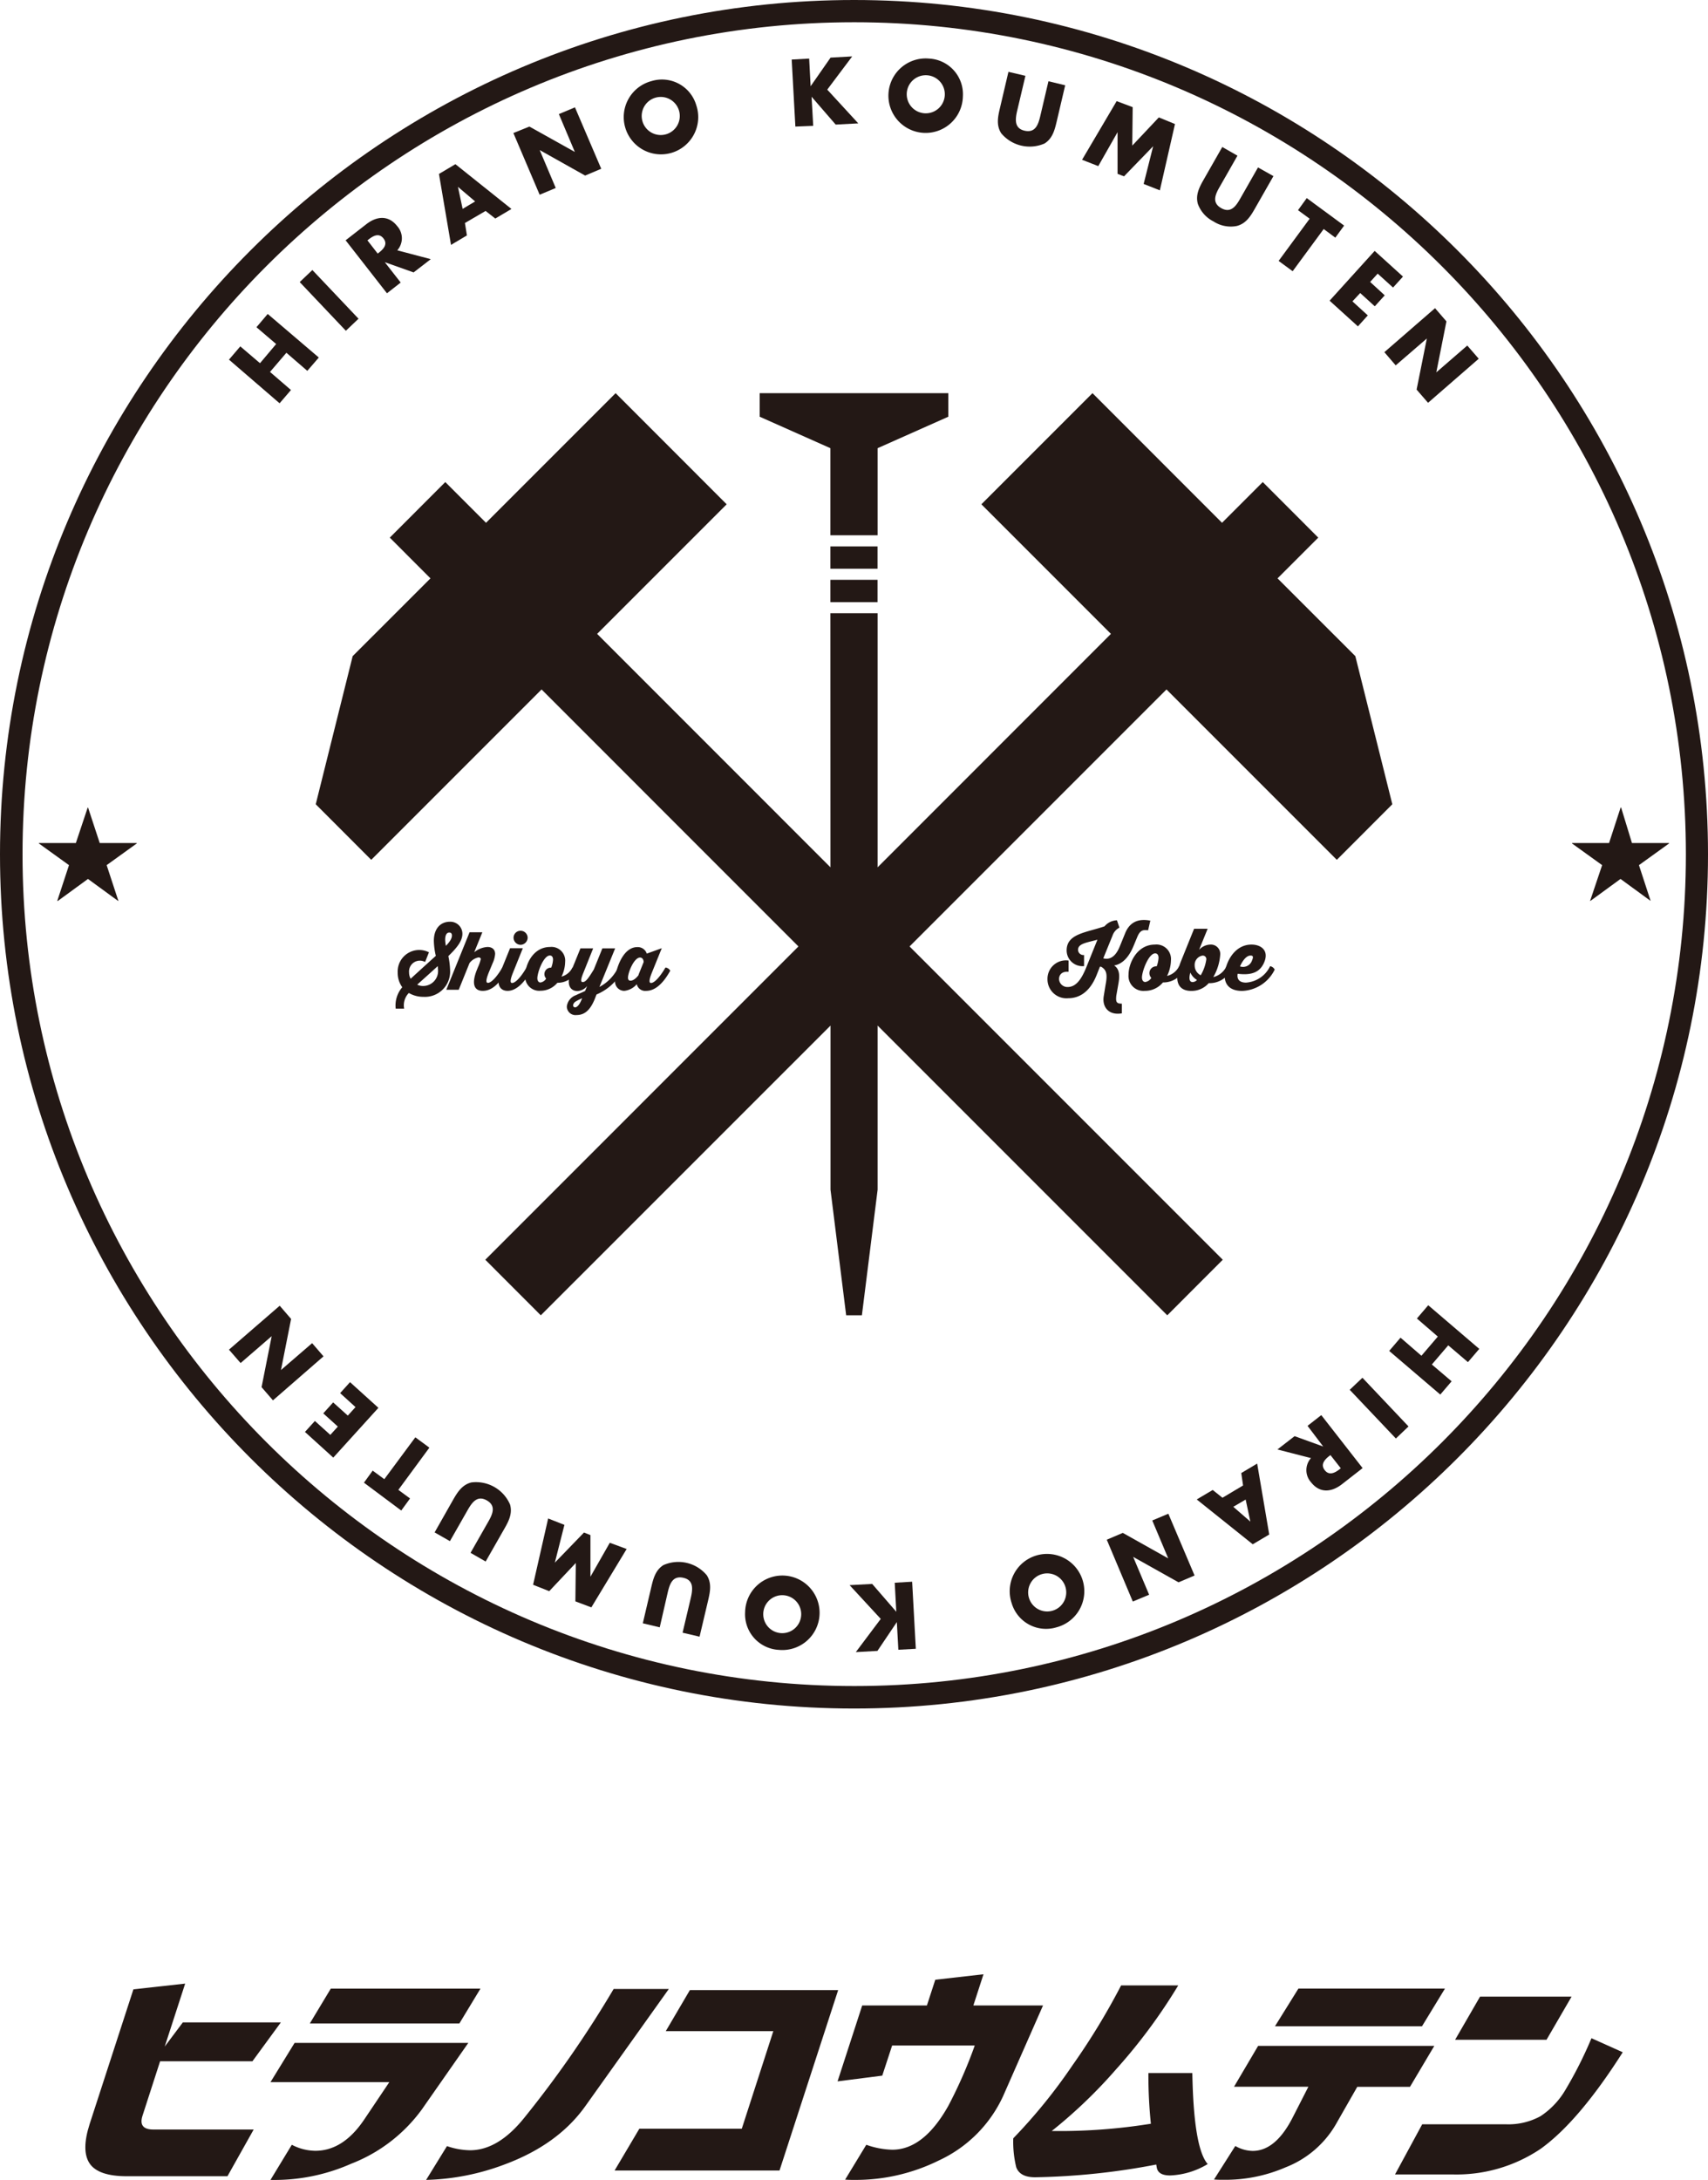 <svg xmlns="http://www.w3.org/2000/svg" viewBox="0 0 283.46 361.69"><defs><style>.cls-1{fill:#231815;}</style></defs><title>logo-h</title><g id="レイヤー_2" data-name="レイヤー 2"><g id="レイヤー_1-2" data-name="レイヤー 1"><path class="cls-1" d="M37.75,361.07H21.06q-4.75,0-6.18-2.11t0-6.56l7.26-22.34,8.59-.95-3.39,10.44,3-4H46.61L41.89,342H26.57l-2.91,9c-.51,1.55.09,2.32,1.79,2.32H42.1Z"/><path class="cls-1" d="M70,350a26.21,26.21,0,0,1-11.73,9,31.38,31.38,0,0,1-13.38,2.68l3.54-5.83a8.6,8.6,0,0,0,3.9,1q4.62,0,8.11-5.18l4.17-6.21H44.89l4-6.51H77.72Zm6.24-14.28H51.42l3.48-5.78H79.74Z"/><path class="cls-1" d="M97.12,349.47q-4.53,6.34-13.31,9.62a39.5,39.5,0,0,1-13.09,2.59l3.46-5.61a12.14,12.14,0,0,0,3.83.69q4.67,0,9-5.39A179,179,0,0,0,101.84,330H111Z"/><path class="cls-1" d="M102,360.12l4.11-6.94h17L128.34,337H110.49l4-6.81H139.1l-9.73,29.93Z"/><path class="cls-1" d="M166.47,347.79a21.78,21.78,0,0,1-10.63,10.65,31.13,31.13,0,0,1-14,3.24c-.52,0-1.05,0-1.58-.05l3.51-5.78a13.72,13.72,0,0,0,4.31.82q5.22,0,9.31-7.29a76.08,76.08,0,0,0,4.38-10H148.06l-1.64,5-7.42.95,4.09-12.59h10.74l1.39-4.27,8-.91-1.68,5.18h11.56Z"/><path class="cls-1" d="M194.2,360.94c-1.33,0-2.06-.43-2.22-1.29l-.09-.52a115.55,115.55,0,0,1-20.09,2.11c-1.65,0-2.7-.51-3.14-1.64a17.87,17.87,0,0,1-.5-4.82A90,90,0,0,0,178,342.65a113.5,113.5,0,0,0,8.06-13.24h9.48a91.38,91.38,0,0,1-10.29,13.89,81.49,81.49,0,0,1-10.71,10.27c.68,0,1.42,0,2.23,0A95.72,95.72,0,0,0,191,352.36a77.43,77.43,0,0,1-.41-8.41h7.29q.22,12.42,2.55,15.1A13,13,0,0,1,194.2,360.94Z"/><path class="cls-1" d="M234,346.24h-8.75l-3.62,6.34a16.6,16.6,0,0,1-8.24,7,25.19,25.19,0,0,1-10.28,2.08c-.55,0-1.1,0-1.63-.05l3.53-5.56a6,6,0,0,0,2.88.82q3.8,0,6.63-5.52l2.62-5.13H204.8l4-6.78h29.24ZM236,336.18H211.6l3.89-6.25h24.32Z"/><path class="cls-1" d="M255.66,356.54A25,25,0,0,1,241,360.77h-9.48l4.51-8.32h13.89a11.08,11.08,0,0,0,5.74-1.34,13.21,13.21,0,0,0,4-4.14,67.4,67.4,0,0,0,4.46-8.8l5.19,2.33Q262,352,255.66,356.54Zm1-18.11H241.49l4.14-7.16h15.19Z"/><path class="cls-1" d="M45.83,57.08l-3.27-2.79,1.87-2.2,8.48,7.23L51,61.53l-3.47-3-2.72,3.18,3.48,3-1.89,2.2L38,59.67l1.88-2.2,3.27,2.79Z"/><path class="cls-1" d="M59.5,52.88l-2.1,2-7.66-8.08,2.1-2Z"/><path class="cls-1" d="M71.49,43,68.64,45.2l-4.78-1.7,0,0,2.64,3.38-2.28,1.78-6.86-8.79,3.42-2.66c1.73-1.36,3.7-1.55,5.15.32a3,3,0,0,1,0,4Zm-8.81-.93.23-.17c.74-.59,1.48-1.38.73-2.34s-1.69-.44-2.44.15l-.22.17Z"/><path class="cls-1" d="M77.16,37l.33,2.06-2.64,1.57-2-11.77,2.73-1.62,9.3,7.43L82.2,36.26,80.59,35ZM76,31l0,0,.78,3.66,2.07-1.24Z"/><path class="cls-1" d="M85.2,22.07,87.86,21l7.54,4.21h0l-2.65-6.28,2.67-1.12L99.78,28l-2.67,1.13-7.54-4.23h0l2.66,6.29-2.67,1.12Z"/><path class="cls-1" d="M115.55,17.45a6.18,6.18,0,1,1-7.41-4A5.93,5.93,0,0,1,115.55,17.45Zm-9,2.37a3.16,3.16,0,1,0,6.1-1.59,3.16,3.16,0,0,0-6.1,1.59Z"/><path class="cls-1" d="M137.84,9.56l3.59-.2-4.14,5.51,5.15,5.6-3.75.2-4-4.62h0l.27,4.83L132,21l-.61-11.12,2.9-.16.24,4.59h0Z"/><path class="cls-1" d="M159.8,16a6.18,6.18,0,1,1-5.61-6.28A5.92,5.92,0,0,1,159.8,16Zm-9.28-.85a3.16,3.16,0,1,0,6.28.59,3.16,3.16,0,0,0-6.28-.59Z"/><path class="cls-1" d="M176.78,14.15l-1.43,6.09c-.33,1.4-.71,2.77-2,3.57a6.16,6.16,0,0,1-7.19-1.7c-.83-1.3-.56-2.7-.23-4.09l1.43-6.1,2.82.66-1.35,5.71c-.33,1.41-.58,3,1.23,3.4s2.27-1.09,2.6-2.5L174,13.48Z"/><path class="cls-1" d="M185.32,16.78l2.66,1-.07,6.38,4.41-4.68L195,20.58l-2.51,11-2.69-1.06,1.58-6.26,0,0-4.84,5-1.07-.42,0-6.91h0l-3.2,5.63-2.69-1.05Z"/><path class="cls-1" d="M211.34,29.22l-3.11,5.45c-.71,1.24-1.47,2.45-3,2.83a5.24,5.24,0,0,1-3.82-.75,5.31,5.31,0,0,1-2.61-2.91c-.42-1.48.23-2.75.94-4l3.11-5.45,2.52,1.44-2.91,5.1c-.73,1.25-1.42,2.68.21,3.6s2.49-.39,3.2-1.65l2.91-5.1Z"/><path class="cls-1" d="M214.53,45l-2.33-1.71,5.15-7-1.93-1.42,1.45-2,6.2,4.56-1.46,2L219.68,38Z"/><path class="cls-1" d="M228.64,45.4l-1.25,1.38L229.81,49l-1.65,1.82-2.42-2.2L224.45,50,227,52.33l-1.64,1.82-4.7-4.26,7.48-8.26,4.7,4.26-1.65,1.82Z"/><path class="cls-1" d="M238.16,51.13l1.89,2.19-1.68,8.46,0,0,5.14-4.45,1.9,2.19L237,66.83l-1.9-2.19,1.7-8.48,0,0-5.17,4.46-1.88-2.19Z"/><path class="cls-1" d="M237.63,226.39l3.28,2.79-1.88,2.2-8.48-7.24,1.88-2.2,3.47,3,2.72-3.18-3.47-3,1.88-2.2,8.47,7.24-1.88,2.2-3.27-2.79Z"/><path class="cls-1" d="M224,230.59l2.11-2,7.65,8.08-2.1,2Z"/><path class="cls-1" d="M212,240.49l2.85-2.21L219.6,240l0,0L217,236.57l2.28-1.78,6.86,8.79-3.41,2.66c-1.74,1.36-3.7,1.55-5.16-.32a3,3,0,0,1,0-4Zm8.8.93-.22.17c-.74.59-1.47,1.38-.73,2.33s1.69.45,2.44-.13l.23-.18Z"/><path class="cls-1" d="M206.3,246.46,206,244.4l2.64-1.57,2,11.77-2.73,1.62-9.3-7.44,2.65-1.57,1.62,1.29Zm1.21,6,0,0-.78-3.66L204.68,250Z"/><path class="cls-1" d="M198.25,261.4l-2.66,1.13-7.53-4.22h0l2.65,6.28L188,265.72l-4.32-10.26,2.66-1.13,7.54,4.23h0l-2.65-6.29,2.67-1.12Z"/><path class="cls-1" d="M167.9,266a6.19,6.19,0,1,1,7.42,4A5.95,5.95,0,0,1,167.9,266Zm9-2.37a3.16,3.16,0,1,0-6.1,1.59,3.16,3.16,0,0,0,6.1-1.59Z"/><path class="cls-1" d="M145.62,273.91l-3.59.2,4.14-5.51L141,263l3.75-.2,4,4.62h0l-.26-4.82,2.89-.17.61,11.13-2.9.16-.25-4.59h0Z"/><path class="cls-1" d="M123.66,267.46a6.18,6.18,0,1,1,5.61,6.28A5.92,5.92,0,0,1,123.66,267.46Zm9.27.85a3.15,3.15,0,1,0-6.26-.58,3.15,3.15,0,0,0,6.26.58Z"/><path class="cls-1" d="M106.68,269.33l1.43-6.1c.33-1.4.72-2.77,2-3.56a6.13,6.13,0,0,1,7.19,1.69c.83,1.31.56,2.7.24,4.09l-1.44,6.1-2.82-.66,1.35-5.71c.32-1.41.59-3-1.23-3.4s-2.27,1.09-2.6,2.5L109.49,270Z"/><path class="cls-1" d="M98.14,266.69l-2.65-1,.07-6.37L91.15,264l-2.68-1.06,2.5-11,2.7,1.06-1.59,6.27h0l4.84-5,1.07.43,0,6.9h0l3.21-5.63L104,257Z"/><path class="cls-1" d="M72.13,254.25l3.09-5.45c.72-1.24,1.47-2.45,3-2.84a6.15,6.15,0,0,1,6.43,3.67c.42,1.49-.22,2.75-.94,4l-3.11,5.45-2.51-1.44,2.9-5.09c.73-1.27,1.42-2.69-.2-3.61s-2.49.4-3.21,1.66l-2.91,5.1Z"/><path class="cls-1" d="M68.93,238.47l2.33,1.72-5.15,7,1.94,1.43-1.46,2L60.4,246l1.45-2,1.93,1.42Z"/><path class="cls-1" d="M54.82,238.07l1.25-1.38-2.42-2.19,1.64-1.82,2.43,2.19L59,233.46l-2.55-2.32,1.64-1.82,4.71,4.26-7.49,8.26-4.7-4.26,1.65-1.82Z"/><path class="cls-1" d="M45.3,232.34l-1.89-2.19,1.68-8.46,0,0-5.16,4.46L38,223.93l8.42-7.29,1.89,2.19-1.68,8.48v0l5.17-4.46,1.89,2.19Z"/><path class="cls-1" d="M141.74,283.47C63.58,283.47,0,219.89,0,141.74S63.58,0,141.74,0,283.46,63.58,283.46,141.74,219.88,283.47,141.74,283.47Zm0-279.78c-76.12,0-138,61.93-138,138.05s61.93,138,138.05,138,138-61.92,138-138S217.84,3.69,141.74,3.69Z"/><path class="cls-1" d="M16.55,139.87H22.7v.07l-5,3.6,1.95,5.94h-.05l-5-3.65-5,3.65H9.5l1.95-5.94-5-3.6v-.07h6.14L14.55,134h.07Z"/><path class="cls-1" d="M270.84,139.87H277v.07l-5,3.6,1.94,5.94h0l-5-3.65-5,3.65h-.05l2-5.94-5-3.6v-.07h6.15l1.92-5.89h.08Z"/><polygon class="cls-1" points="221.86 142.66 231.07 133.44 224.93 108.86 212.02 95.96 218.78 89.2 209.57 79.98 202.81 86.74 181.31 65.23 162.87 83.67 184.37 105.17 145.65 143.9 145.65 101.74 137.81 101.74 137.82 143.9 99.1 105.17 120.6 83.67 102.17 65.23 80.66 86.74 73.9 79.98 64.69 89.2 71.44 95.96 58.53 108.86 52.4 133.44 61.61 142.66 89.88 114.39 132.51 157.03 80.54 209.01 89.75 218.23 137.83 170.16 137.83 197.39 140.43 218.23 143.04 218.23 145.65 197.39 145.65 170.16 193.72 218.23 202.93 209.01 150.95 157.03 193.59 114.39 221.86 142.66"/><polygon class="cls-1" points="137.81 74.36 137.81 88.81 145.65 88.81 145.65 74.36 157.38 69.14 157.38 65.23 126.08 65.23 126.08 69.14 137.81 74.36"/><rect class="cls-1" x="137.81" y="96.2" width="7.83" height="3.71"/><rect class="cls-1" x="137.81" y="90.66" width="7.83" height="3.7"/><path class="cls-1" d="M68.15,162.39c1.09-1,2.8-2.56,4.18-3.8A11.84,11.84,0,0,1,72,156.1c0-2,1.08-3.17,2.66-3.17a2,2,0,0,1,2.08,2c0,1.29-1.1,2.5-2.33,3.7a13.17,13.17,0,0,1,.29,2.4,4.18,4.18,0,0,1-4.42,4.36,4.72,4.72,0,0,1-2.43-.64,2.94,2.94,0,0,0-.78,2.6H65.67a4.63,4.63,0,0,1,1.09-3.55,4.07,4.07,0,0,1-.76-2.44A3.58,3.58,0,0,1,71.19,158l-.64,1.61a1.8,1.8,0,0,0-2.66,1.75A2.16,2.16,0,0,0,68.15,162.39Zm4.5-2.1c-1.19,1.1-2.44,2.2-3.41,3.08a2.15,2.15,0,0,0,1,.22A2.48,2.48,0,0,0,72.7,161C72.7,160.75,72.66,160.53,72.65,160.29ZM74,156.93c.71-.73,1-1.25,1-1.72,0-.23-.08-.49-.43-.49-.65,0-.69.89-.69,1.2A6.61,6.61,0,0,0,74,156.93Z"/><path class="cls-1" d="M84.12,161.06c-1.08,1.87-2.34,3.34-4,3.34-1.39,0-1.92-1.09-1-3.43l.2-.49a7.45,7.45,0,0,0,.47-1.34c0-.19-.16-.29-.38-.29a2.46,2.46,0,0,0-1.49.94l-1.79,4.43H74.07l3.86-9.54h2.12L78.7,158a3.78,3.78,0,0,1,2.19-.88c.84,0,1.28.45,1.28,1.16a4.44,4.44,0,0,1-.4,1.5l-.66,1.59c-.61,1.53-.36,1.7-.13,1.7.53,0,1.45-.93,2.4-2.56A1,1,0,0,1,84.12,161.06Z"/><path class="cls-1" d="M88.13,161.06c-1,1.8-2.36,3.34-3.89,3.34-1.21,0-2.06-1-1.09-3.37l1.5-3.71h2.12l-1.64,4.07c-.61,1.52-.37,1.7-.14,1.7.53,0,1.45-.93,2.39-2.56A1,1,0,0,1,88.13,161.06Zm-2.9-5.48a1.15,1.15,0,0,1,1.17-1.15,1.17,1.17,0,0,1,1.17,1.15,1.21,1.21,0,0,1-1.17,1.18A1.19,1.19,0,0,1,85.23,155.58Z"/><path class="cls-1" d="M95.78,161.06a3.62,3.62,0,0,1-3.28,2,3.63,3.63,0,0,1-2.79,1.32,2.34,2.34,0,0,1-2.55-2.53c0-1.79,1.3-4.73,4.12-4.73a2.27,2.27,0,0,1,2.51,2.48,5.71,5.71,0,0,1-.6,2.43A2.79,2.79,0,0,0,95,160.53,1,1,0,0,1,95.78,161.06Zm-5.14,1.3a1.09,1.09,0,0,1-.29-.74,1.07,1.07,0,0,1,1.13-1.07,4.28,4.28,0,0,0,.3-1.33c0-.49-.24-.69-.52-.69-1.05,0-2.08,2.79-2.08,3.78,0,.42.2.7.52.7A1.33,1.33,0,0,0,90.64,162.36Z"/><path class="cls-1" d="M103.31,161.06A8.65,8.65,0,0,1,99,165s-.2.5-.3.77c-.55,1.31-1.35,2.64-3,2.64A1.44,1.44,0,0,1,94.07,167a2.26,2.26,0,0,1,1.5-1.88c.49-.24,1.24-.55,1.53-.7l.34-.82a2.21,2.21,0,0,1-1.62.83c-1.06,0-2-.92-1-3.37l1.51-3.71h2.11l-1.63,4.07c-.55,1.33-.36,1.52-.1,1.52.52,0,1-.72,1.84-2.09l1.42-3.5h2.12l-2.61,6.4a7.23,7.23,0,0,0,3.09-3.19A1,1,0,0,1,103.31,161.06Zm-7.89,6.08c.3,0,.75-.33,1.19-1.52-.4.19-.68.3-1,.51a.88.88,0,0,0-.5.65A.34.34,0,0,0,95.42,167.14Z"/><path class="cls-1" d="M111.23,161.06c-1,1.81-2.33,3.34-4,3.34a1.43,1.43,0,0,1-1.55-1.11,3.16,3.16,0,0,1-2.09,1.11,1.55,1.55,0,0,1-1.51-1.75c0-1.42,1.13-5.51,3.68-5.51a1.57,1.57,0,0,1,1.58,1.08l2.49-.9-1.65,4.07c-.6,1.5-.37,1.7-.13,1.7.53,0,1.44-.93,2.39-2.56A1,1,0,0,1,111.23,161.06Zm-5.27.69.86-2.13s0-.75-.6-.75c-1,0-2,2.49-2,3.34,0,.35.16.5.42.5C105.34,162.71,106,161.75,106,161.75Z"/><path class="cls-1" d="M182.55,160.38l-.54,1.36c-1.27,3.22-3.26,3.88-4.72,3.88a3.15,3.15,0,0,1-3.45-3.17,3.06,3.06,0,0,1,3.5-3.08v1.86c-1.33-.1-1.58.74-1.58,1.2a1.38,1.38,0,0,0,1.42,1.33c1.38,0,2.26-1.24,3.06-3.16l1.89-4.69c-1.76.49-3.22.63-3.22,1.69a.89.89,0,0,0,1,.85v1.84a2.62,2.62,0,0,1-2.89-2.6c0-2.78,3.21-2.94,6.29-4a2.83,2.83,0,0,1,2.06-1l.41,1.22a2.32,2.32,0,0,0-1.14,1.31L183.1,159c1,.26,2-.14,2.75-2l.88-2.16c.57-1.41,1.72-2.57,4.18-2.09l-.37,1.6c-.74-.07-1.28-.13-1.79,1.09l-.59,1.42c-.81,2-1.91,3.09-3.26,3.33,1,.64.9,1.91.73,2.9l-.37,2.12c-.1,1,0,1.32.92,1.31v1.61c-2.22.38-3.31-1.09-3-2.88l.3-1.85c.36-1.82.12-2.49-.73-3Z"/><path class="cls-1" d="M196.52,160.87A3.84,3.84,0,0,1,193,163a3.84,3.84,0,0,1-3,1.4,2.48,2.48,0,0,1-2.71-2.68c0-1.89,1.39-5,4.38-5a2.41,2.41,0,0,1,2.66,2.62,6.12,6.12,0,0,1-.64,2.58,3,3,0,0,0,2-1.62A1.09,1.09,0,0,1,196.52,160.87Zm-5.45,1.38a1.16,1.16,0,0,1-.31-.79,1.12,1.12,0,0,1,1.2-1.13,4.52,4.52,0,0,0,.31-1.41c0-.53-.25-.74-.55-.74-1.11,0-2.2,3-2.2,4,0,.45.21.75.55.75A1.43,1.43,0,0,0,191.07,162.25Z"/><path class="cls-1" d="M204.34,160.87a4,4,0,0,1-3.74,2.25,3.78,3.78,0,0,1-2.89,1.29c-2.19,0-3-1.65-1.74-4.86l2.2-5.45h2.25L199,157.59a2.64,2.64,0,0,1,1.85-.87,1.55,1.55,0,0,1,1.66,1.65,8.59,8.59,0,0,1-1.15,3.74,3.21,3.21,0,0,0,2.19-1.81A1.09,1.09,0,0,1,204.34,160.87Zm-5.69,1.72a2.69,2.69,0,0,1-1.1-1.23c-.2.72-.28,1.58.38,1.58A1,1,0,0,0,198.65,162.59Zm-.38-2.39a1.8,1.8,0,0,0,1,1.61,7.13,7.13,0,0,0,.93-2.63.58.58,0,0,0-.64-.63A1.56,1.56,0,0,0,198.27,160.2Z"/><path class="cls-1" d="M211.55,160.87a6.27,6.27,0,0,1-5.39,3.54c-2,0-2.91-1-2.91-2.5,0-1.88,1.43-5.19,4.45-5.19,1.59,0,3,1,2.05,3.07-.6,1.29-1.73,2.11-4.34,1.77,0,0-.41,1.47,1.38,1.47a4.78,4.78,0,0,0,4-2.73A1.09,1.09,0,0,1,211.55,160.87Zm-5.76-.53a1.57,1.57,0,0,0,2-1c.18-.42.27-.8-.22-.8C206.54,158.51,205.79,160.34,205.79,160.34Z"/></g></g></svg>